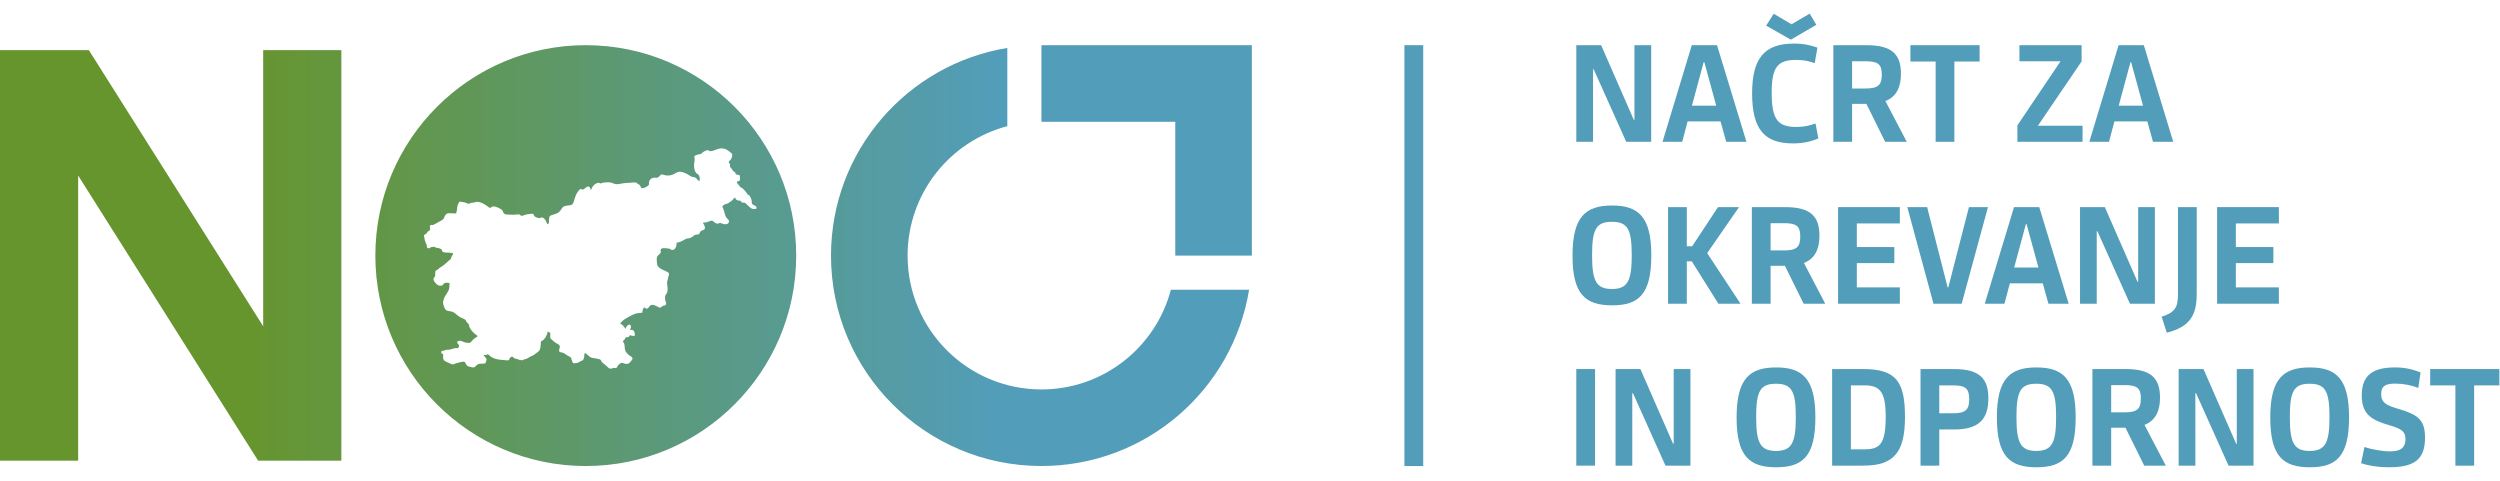 <?xml version="1.0" encoding="UTF-8" standalone="no"?>
<!-- Created with Inkscape (http://www.inkscape.org/) -->

<svg
   version="1.1"
   id="svg337"
   width="491.339"
   height="94.488"
   viewBox="0 0 491.339 94.488"
   sodipodi:docname="NOO_Logo_RGB_primarni_SI_gradient.svg"
   inkscape:version="1.2.2 (b0a8486541, 2022-12-01)"
   xmlns:inkscape="http://www.inkscape.org/namespaces/inkscape"
   xmlns:sodipodi="http://sodipodi.sourceforge.net/DTD/sodipodi-0.dtd"
   xmlns="http://www.w3.org/2000/svg"
   xmlns:svg="http://www.w3.org/2000/svg">
  <defs
     id="defs341">
    <linearGradient
       x1="0"
       y1="0"
       x2="1"
       y2="0"
       gradientUnits="userSpaceOnUse"
       gradientTransform="matrix(184.573,0,0,-184.573,0,33.198)"
       spreadMethod="pad"
       id="linearGradient367">
      <stop
         style="stop-opacity:1;stop-color:#66952e"
         offset="0"
         id="stop359" />
      <stop
         style="stop-opacity:1;stop-color:#66952e"
         offset="0.2"
         id="stop361" />
      <stop
         style="stop-opacity:1;stop-color:#529dba"
         offset="0.8"
         id="stop363" />
      <stop
         style="stop-opacity:1;stop-color:#529dba"
         offset="1"
         id="stop365" />
    </linearGradient>
    <clipPath
       clipPathUnits="userSpaceOnUse"
       id="clipPath377">
      <path
         d="M 0,70.866 H 368.504 V 0 H 0 Z"
         id="path375" />
    </clipPath>
  </defs>
  <sodipodi:namedview
     id="namedview339"
     pagecolor="#ffffff"
     bordercolor="#000000"
     borderopacity="0.25"
     inkscape:showpageshadow="true"
     inkscape:pageopacity="0.0"
     inkscape:pagecheckerboard="false"
     inkscape:deskcolor="#d1d1d1"
     showgrid="false"
     inkscape:zoom="3.2787974"
     inkscape:cx="195.34601"
     inkscape:cy="47.273431"
     inkscape:window-width="2560"
     inkscape:window-height="1371"
     inkscape:window-x="0"
     inkscape:window-y="32"
     inkscape:window-maximized="1"
     inkscape:current-layer="g347"
     showborder="true">
    <inkscape:page
       x="0"
       y="0"
       id="page343"
       width="491.339"
       height="94.488" />
  </sodipodi:namedview>
  <g
     id="g345"
     inkscape:groupmode="layer"
     inkscape:label="Page 1"
     transform="matrix(1.333,0,0,-1.333,0,94.488)">
    <g
       id="g347"
       style="display:inline">
      <g
         id="g349">
        <g
           id="g355">
          <g
             id="g357">
            <path
               d="M 173.281,64.223 H 153.548 V 52.93 h 19.733 V 33.197 h 11.292 V 52.93 64.223 Z M 55.341,33.197 c 0,-17.134 13.891,-31.024 31.027,-31.024 v 0 c 17.134,0 31.024,13.89 31.024,31.024 v 0 c 0,17.136 -13.89,31.026 -31.024,31.026 v 0 c -17.136,0 -31.027,-13.89 -31.027,-31.026 m 49.986,15.53 c 0.671,0.265 0.844,0.301 1.26,0.261 v 0 c 0.394,-0.038 0.623,-0.166 1.293,-0.721 v 0 c 0.179,-0.149 0.038,-0.774 -0.225,-0.999 v 0 c -0.254,-0.22 -0.277,-0.324 -0.1,-0.47 v 0 c 0.08,-0.067 0.108,-0.174 0.081,-0.309 v 0 c -0.031,-0.155 0.007,-0.254 0.146,-0.385 v 0 c 0.104,-0.098 0.21,-0.243 0.236,-0.324 v 0 c 0.025,-0.081 0.13,-0.179 0.233,-0.217 v 0 c 0.112,-0.044 0.187,-0.135 0.187,-0.227 v 0 c 0,-0.15 0.08,-0.189 0.503,-0.253 v 0 c 0.134,-0.021 0.155,-0.084 0.155,-0.449 v 0 c 0,-0.402 -0.011,-0.425 -0.207,-0.448 v 0 c -0.317,-0.037 -0.327,-0.222 -0.024,-0.524 v 0 c 0.148,-0.149 0.27,-0.301 0.27,-0.337 v 0 c 0,-0.037 0.086,-0.089 0.192,-0.114 v 0 c 0.182,-0.047 0.814,-0.75 0.814,-0.907 v 0 c 0,-0.04 0.087,-0.106 0.195,-0.147 v 0 c 0.107,-0.041 0.233,-0.17 0.279,-0.288 v 0 l 0.154,-0.349 c 0.038,-0.073 0.069,-0.267 0.069,-0.43 v 0 c 0,-0.272 0.027,-0.307 0.349,-0.464 v 0 c 0.275,-0.134 0.347,-0.21 0.347,-0.364 v 0 c 0,-0.179 -0.027,-0.194 -0.35,-0.194 v 0 c -0.362,0 -0.519,0.101 -1.131,0.734 v 0 c -0.167,0.172 -0.281,0.226 -0.449,0.208 v 0 c -0.165,-0.017 -0.249,0.02 -0.312,0.135 v 0 c -0.05,0.096 -0.162,0.161 -0.272,0.161 v 0 c -0.287,0 -0.582,0.164 -0.582,0.323 v 0 c 0,0.217 -0.101,0.172 -0.388,-0.168 v 0 c -0.143,-0.17 -0.299,-0.309 -0.35,-0.309 v 0 c -0.048,0 -0.152,-0.07 -0.23,-0.155 v 0 c -0.077,-0.086 -0.23,-0.157 -0.34,-0.158 v 0 c -0.111,-0.002 -0.304,-0.087 -0.431,-0.19 v 0 c -0.227,-0.186 -0.227,-0.189 -0.103,-0.451 v 0 c 0.07,-0.145 0.185,-0.501 0.258,-0.792 v 0 c 0.101,-0.403 0.197,-0.588 0.394,-0.775 v 0 c 0.291,-0.275 0.316,-0.386 0.14,-0.637 v 0 c -0.146,-0.208 -0.617,-0.234 -0.967,-0.053 v 0 c -0.169,0.087 -0.269,0.097 -0.378,0.039 v 0 c -0.25,-0.134 -0.452,-0.091 -0.729,0.152 v 0 c -0.314,0.276 -0.388,0.281 -0.875,0.072 v 0 c -0.206,-0.088 -0.455,-0.146 -0.551,-0.127 v 0 c -0.231,0.045 -0.297,-0.074 -0.139,-0.249 v 0 c 0.071,-0.078 0.148,-0.262 0.171,-0.411 v 0 c 0.036,-0.224 0.013,-0.292 -0.136,-0.397 v 0 c -0.099,-0.071 -0.243,-0.126 -0.317,-0.126 v 0 c -0.083,0 -0.193,-0.116 -0.275,-0.291 v 0 c -0.12,-0.257 -0.17,-0.292 -0.429,-0.299 v 0 C 102.568,36.3 102.4,36.233 102.261,36.106 v 0 c -0.262,-0.236 -0.577,-0.374 -0.862,-0.374 v 0 c -0.118,0 -0.347,-0.088 -0.507,-0.196 v 0 c -0.303,-0.207 -0.841,-0.42 -1.06,-0.423 v 0 c -0.09,0 -0.117,-0.047 -0.088,-0.155 v 0 c 0.046,-0.174 -0.097,-0.586 -0.272,-0.793 v 0 c -0.137,-0.16 -0.522,-0.181 -0.611,-0.032 v 0 c -0.038,0.064 -0.273,0.122 -0.614,0.149 v 0 c -0.683,0.057 -0.901,-0.052 -0.829,-0.413 v 0 c 0.04,-0.199 0.002,-0.275 -0.274,-0.537 v 0 c -0.333,-0.316 -0.346,-0.368 -0.293,-1.123 v 0 c 0.035,-0.491 0.114,-0.638 0.486,-0.887 v 0 c 0.191,-0.13 0.365,-0.235 0.387,-0.235 v 0 c 0.12,0 0.884,-0.397 0.891,-0.464 v 0 l 0.025,-0.174 c 0.007,-0.054 -0.011,-0.133 -0.04,-0.175 v 0 c -0.03,-0.043 -0.08,-0.235 -0.11,-0.426 v 0 c -0.032,-0.191 -0.086,-0.403 -0.122,-0.47 v 0 C 98.334,29.31 98.343,29.032 98.39,28.759 v 0 c 0.102,-0.591 0.042,-0.982 -0.193,-1.282 v 0 C 98.06,27.301 98.031,27.18 98.051,26.869 v 0 c 0.015,-0.214 0.058,-0.422 0.097,-0.462 v 0 c 0.1,-0.104 0.087,-0.382 -0.023,-0.492 v 0 c -0.05,-0.051 -0.168,-0.092 -0.259,-0.092 v 0 c -0.091,0 -0.229,-0.07 -0.305,-0.156 v 0 c -0.186,-0.205 -0.278,-0.196 -0.76,0.076 v 0 c -0.518,0.292 -0.867,0.26 -1.099,-0.103 v 0 c -0.184,-0.285 -0.384,-0.345 -0.576,-0.171 v 0 c -0.125,0.114 -0.146,0.114 -0.238,0.002 v 0 c -0.056,-0.067 -0.122,-0.25 -0.149,-0.408 v 0 L 94.693,24.777 94.192,24.734 C 93.78,24.698 93.536,24.611 92.84,24.25 v 0 c -0.538,-0.279 -0.955,-0.555 -1.134,-0.751 v 0 l -0.284,-0.31 0.224,-0.133 c 0.123,-0.072 0.224,-0.154 0.224,-0.181 v 0 c 0,-0.028 0.107,-0.162 0.24,-0.3 v 0 c 0.159,-0.166 0.225,-0.203 0.197,-0.108 v 0 c -0.065,0.216 0.272,0.587 0.501,0.556 v 0 c 0.146,-0.021 0.191,-0.08 0.209,-0.288 v 0 c 0.014,-0.144 -0.012,-0.299 -0.058,-0.345 v 0 c -0.135,-0.136 -0.096,-0.188 0.111,-0.148 v 0 c 0.249,0.047 0.404,-0.084 0.497,-0.422 v 0 c 0.107,-0.385 0.036,-0.513 -0.258,-0.464 v 0 l -0.365,0.09 c -0.087,0.033 -0.139,-0.001 -0.167,-0.111 v 0 c -0.03,-0.118 -0.105,-0.158 -0.282,-0.158 v 0 c -0.184,0 -0.259,-0.045 -0.313,-0.185 v 0 c -0.038,-0.103 -0.141,-0.235 -0.226,-0.295 v 0 C 91.802,20.588 91.802,20.586 91.951,20.36 v 0 c 0.096,-0.145 0.151,-0.363 0.151,-0.598 v 0 c 0,-0.204 0.047,-0.484 0.105,-0.621 v 0 c 0.111,-0.266 0.566,-0.708 0.872,-0.847 v 0 c 0.219,-0.1 0.242,-0.358 0.049,-0.538 v 0 C 93.054,17.687 92.93,17.54 92.853,17.429 v 0 c -0.158,-0.228 -0.541,-0.267 -0.944,-0.095 v 0 c -0.203,0.086 -0.266,0.08 -0.491,-0.054 v 0 c -0.143,-0.084 -0.316,-0.273 -0.386,-0.419 v 0 c -0.119,-0.249 -0.147,-0.265 -0.419,-0.229 v 0 c -0.16,0.022 -0.292,0.008 -0.292,-0.031 v 0 c 0,-0.038 -0.115,-0.07 -0.256,-0.07 v 0 c -0.19,0 -0.318,0.065 -0.492,0.252 v 0 c -0.128,0.139 -0.38,0.355 -0.559,0.482 v 0 c -0.178,0.126 -0.343,0.306 -0.367,0.399 v 0 c -0.059,0.236 -0.182,0.278 -1.345,0.466 v 0 c -0.182,0.028 -0.393,0.161 -0.642,0.403 v 0 c -0.411,0.399 -0.515,0.371 -0.519,-0.143 v 0 c -0.003,-0.35 -0.157,-0.649 -0.35,-0.686 v 0 C 85.708,17.687 85.557,17.61 85.459,17.532 v 0 c -0.232,-0.181 -0.83,-0.276 -0.977,-0.155 v 0 c -0.059,0.051 -0.149,0.261 -0.2,0.469 v 0 c -0.074,0.314 -0.128,0.392 -0.322,0.458 v 0 c -0.127,0.046 -0.372,0.194 -0.546,0.331 v 0 c -0.194,0.153 -0.44,0.267 -0.634,0.292 v 0 c -0.257,0.035 -0.321,0.076 -0.343,0.224 v 0 c -0.014,0.1 0.015,0.279 0.065,0.4 v 0 c 0.118,0.283 0.004,0.506 -0.332,0.647 v 0 c -0.136,0.058 -0.388,0.23 -0.558,0.384 v 0 l -0.416,0.371 c -0.074,0.064 -0.094,0.217 -0.071,0.506 v 0 c 0.029,0.346 0.014,0.415 -0.092,0.415 v 0 c -0.07,0 -0.168,0.041 -0.219,0.092 v 0 c -0.071,0.072 -0.093,0.051 -0.096,-0.097 v 0 C 80.715,21.535 80.245,20.77 79.986,20.678 v 0 C 79.792,20.61 79.752,20.551 79.74,20.325 v 0 c -0.038,-0.764 -0.123,-1.088 -0.326,-1.24 v 0 l -0.317,-0.249 c -0.233,-0.2 -0.631,-0.446 -0.721,-0.448 v 0 c -0.053,-0.001 -0.247,-0.105 -0.434,-0.232 v 0 c -0.187,-0.127 -0.421,-0.231 -0.519,-0.231 v 0 c -0.097,0 -0.198,-0.035 -0.225,-0.077 v 0 c -0.07,-0.114 -0.467,-0.095 -0.785,0.038 v 0 c -0.153,0.064 -0.339,0.117 -0.412,0.117 v 0 c -0.073,0 -0.196,0.069 -0.273,0.155 v 0 c -0.078,0.085 -0.191,0.154 -0.251,0.154 v 0 c -0.128,0 -0.402,-0.3 -0.405,-0.445 v 0 c -0.003,-0.095 -0.159,-0.137 -0.39,-0.105 v 0 l -0.58,0.045 c -0.945,0.06 -1.627,0.31 -2.013,0.737 v 0 c -0.104,0.116 -0.165,0.133 -0.24,0.072 v 0 c -0.055,-0.046 -0.18,-0.077 -0.279,-0.07 v 0 c -0.31,0.026 -0.316,0.005 -0.07,-0.275 v 0 c 0.132,-0.151 0.24,-0.32 0.24,-0.376 v 0 c 0,-0.149 -0.162,-0.588 -0.22,-0.6 v 0 l -0.545,-0.034 c -0.452,-0.021 -0.52,-0.048 -0.789,-0.309 v 0 C 69.94,16.711 69.86,16.674 69.674,16.72 v 0 l -0.45,0.096 c -0.302,0.058 -0.41,0.15 -0.57,0.486 v 0 c -0.101,0.212 -0.174,0.272 -0.322,0.264 v 0 c -0.25,-0.013 -1.16,-0.247 -1.333,-0.342 v 0 c -0.184,-0.101 -0.318,-0.092 -0.575,0.036 v 0 l -0.557,0.249 c -0.445,0.181 -0.584,0.4 -0.533,0.844 v 0 c 0.026,0.236 0.01,0.346 -0.053,0.346 v 0 c -0.15,0 -0.26,0.159 -0.22,0.316 v 0 c 0.027,0.102 0.108,0.15 0.257,0.15 v 0 c 0.121,0 0.241,0.034 0.268,0.076 v 0 c 0.026,0.042 0.227,0.078 0.449,0.078 v 0 c 0.221,0 0.506,0.054 0.632,0.12 v 0 c 0.127,0.066 0.335,0.114 0.464,0.108 v 0 c 0.391,-0.021 0.429,-0.003 0.51,0.209 v 0 c 0.064,0.168 0.05,0.236 -0.08,0.372 v 0 c -0.086,0.092 -0.156,0.223 -0.156,0.29 v 0 c 0,0.238 0.546,0.298 0.838,0.092 v 0 c 0.099,-0.067 0.379,-0.142 0.626,-0.165 v 0 c 0.446,-0.039 0.448,-0.038 0.695,0.268 v 0 c 0.136,0.168 0.387,0.385 0.558,0.481 v 0 c 0.171,0.096 0.3,0.205 0.287,0.241 v 0 c -0.013,0.035 -0.144,0.145 -0.29,0.243 v 0 c -0.417,0.28 -0.934,0.959 -0.934,1.227 v 0 c 0,0.156 -0.073,0.293 -0.231,0.436 v 0 c -0.129,0.114 -0.234,0.247 -0.234,0.298 v 0 c 0,0.141 -0.234,0.313 -0.627,0.46 v 0 c -0.196,0.072 -0.527,0.281 -0.735,0.462 v 0 c -0.485,0.423 -0.6,0.479 -1.105,0.547 v 0 c -0.502,0.069 -0.623,0.183 -0.818,0.761 v 0 c -0.132,0.398 -0.137,0.491 -0.049,0.85 v 0 c 0.094,0.381 0.157,0.503 0.645,1.255 v 0 c 0.15,0.231 0.207,0.432 0.225,0.8 v 0 l 0.026,0.491 -0.369,0.023 c -0.33,0.021 -0.384,0 -0.528,-0.201 v 0 c -0.13,-0.182 -0.215,-0.223 -0.472,-0.223 v 0 c -0.268,0 -0.361,0.05 -0.653,0.345 v 0 c -0.373,0.379 -0.436,0.659 -0.203,0.915 v 0 c 0.095,0.106 0.129,0.259 0.118,0.528 v 0 c -0.015,0.343 0.004,0.389 0.199,0.49 v 0 c 0.119,0.062 0.263,0.168 0.322,0.238 v 0 c 0.057,0.071 0.229,0.193 0.38,0.273 v 0 c 0.152,0.08 0.503,0.357 0.778,0.614 v 0 c 0.275,0.258 0.526,0.469 0.555,0.469 v 0 c 0.03,0 0.077,0.102 0.105,0.227 v 0 c 0.028,0.127 0.118,0.316 0.202,0.423 v 0 c 0.15,0.191 0.15,0.193 0,0.274 v 0 c -0.084,0.044 -0.414,0.081 -0.733,0.081 v 0 c -0.596,0 -0.823,0.1 -0.823,0.358 v 0 c 0,0.132 -0.445,0.34 -0.729,0.34 v 0 c -0.105,0 -0.213,0.034 -0.239,0.077 v 0 c -0.076,0.123 -0.628,0.091 -0.739,-0.043 v 0 c -0.055,-0.067 -0.188,-0.11 -0.3,-0.097 v 0 c -0.164,0.019 -0.201,0.065 -0.206,0.256 v 0 c -0.004,0.128 -0.083,0.379 -0.175,0.558 v 0 c -0.092,0.179 -0.167,0.423 -0.169,0.542 v 0 c -0.001,0.119 -0.032,0.267 -0.071,0.328 v 0 c -0.09,0.14 0.035,0.391 0.193,0.391 v 0 c 0.063,0 0.156,0.09 0.206,0.2 v 0 c 0.05,0.11 0.185,0.247 0.299,0.307 v 0 c 0.189,0.097 0.204,0.138 0.17,0.451 v 0 c -0.035,0.298 -0.018,0.349 0.124,0.394 v 0 c 0.09,0.029 0.194,0.032 0.233,0.009 v 0 c 0.038,-0.024 0.232,0.052 0.431,0.169 v 0 l 0.797,0.447 c 0.359,0.194 0.449,0.284 0.503,0.504 v 0 c 0.036,0.147 0.157,0.35 0.269,0.449 v 0 c 0.184,0.165 0.26,0.179 0.846,0.155 v 0 l 0.642,-0.026 0.088,0.348 c 0.048,0.191 0.085,0.445 0.082,0.565 v 0 c -0.002,0.118 0.067,0.353 0.155,0.523 v 0 l 0.16,0.305 0.438,-0.047 c 0.24,-0.027 0.515,-0.096 0.608,-0.155 v 0 c 0.201,-0.126 0.457,-0.141 0.525,-0.03 v 0 c 0.027,0.043 0.166,0.078 0.31,0.078 v 0 c 0.144,0 0.351,0.034 0.461,0.076 v 0 c 0.437,0.165 1.147,-0.091 1.913,-0.69 v 0 c 0.245,-0.191 0.324,-0.199 0.452,-0.044 v 0 c 0.135,0.163 0.485,0.144 0.954,-0.052 v 0 c 0.433,-0.181 0.75,-0.422 0.75,-0.573 v 0 c 0,-0.051 0.065,-0.174 0.145,-0.273 v 0 c 0.122,-0.152 0.226,-0.182 0.678,-0.196 v 0 l 0.686,-0.027 c 0.085,-0.005 0.331,0.014 0.545,0.042 v 0 c 0.308,0.039 0.411,0.023 0.493,-0.075 v 0 c 0.128,-0.153 0.337,-0.158 0.614,-0.014 v 0 c 0.117,0.06 0.463,0.134 0.769,0.164 v 0 c 0.546,0.054 0.558,0.052 0.63,-0.141 v 0 c 0.086,-0.221 0.171,-0.287 0.543,-0.418 v 0 c 0.174,-0.061 0.313,-0.068 0.402,-0.02 v 0 c 0.346,0.185 0.721,-0.081 0.932,-0.663 v 0 c 0.181,-0.501 0.373,-0.28 0.375,0.431 v 0 c 0,0.193 0.044,0.411 0.097,0.483 v 0 c 0.054,0.071 0.341,0.194 0.641,0.273 v 0 c 0.575,0.15 0.808,0.321 1.116,0.82 v 0 c 0.215,0.345 0.331,0.411 0.862,0.472 v 0 c 0.816,0.096 0.783,0.06 1.117,1.213 v 0 c 0.159,0.551 0.618,1.224 0.831,1.223 v 0 c 0.096,-0.001 0.221,-0.029 0.276,-0.065 v 0 c 0.067,-0.042 0.199,0.027 0.386,0.198 v 0 c 0.37,0.34 0.626,0.324 0.749,-0.045 v 0 l 0.088,-0.26 0.147,0.327 c 0.234,0.52 0.849,0.893 1.174,0.712 v 0 c 0.096,-0.054 0.198,-0.048 0.334,0.02 v 0 c 0.294,0.147 1.301,0.149 1.524,0.004 v 0 c 0.258,-0.17 0.783,-0.22 1.188,-0.114 v 0 c 0.192,0.05 0.574,0.103 0.852,0.119 v 0 l 0.976,0.071 c 0.379,0.034 0.495,0.018 0.577,-0.082 v 0 c 0.058,-0.068 0.184,-0.156 0.28,-0.193 v 0 c 0.096,-0.036 0.225,-0.185 0.285,-0.33 v 0 c 0.108,-0.258 0.119,-0.264 0.432,-0.206 v 0 c 0.178,0.032 0.416,0.142 0.53,0.242 v 0 l 0.245,0.206 c 0.018,0.012 0.03,0.151 0.025,0.31 v 0 c -0.014,0.477 0.461,0.844 0.986,0.761 v 0 c 0.255,-0.041 0.316,-0.014 0.568,0.237 v 0 c 0.281,0.282 0.283,0.282 0.612,0.18 v 0 c 0.575,-0.178 1.144,-0.111 1.653,0.195 v 0 c 0.32,0.195 0.538,0.269 0.772,0.269 v 0 c 0.342,0 0.973,-0.259 1.419,-0.582 v 0 c 0.145,-0.105 0.343,-0.191 0.441,-0.191 v 0 c 0.255,0 0.563,-0.157 0.612,-0.31 v 0 c 0.023,-0.073 0.127,-0.171 0.234,-0.219 v 0 c 0.186,-0.086 0.191,-0.079 0.191,0.216 v 0 c 0,0.395 -0.125,0.661 -0.361,0.769 v 0 c -0.4,0.181 -0.583,1.002 -0.416,1.866 v 0 c 0.036,0.191 0.039,0.396 0.006,0.456 v 0 c -0.156,0.278 0.097,0.467 0.783,0.585 v 0 c 0.156,0.025 0.301,0.097 0.325,0.157 v 0 c 0.053,0.137 0.608,0.428 0.817,0.428 v 0 c 0.085,0 0.175,-0.035 0.202,-0.078 v 0 c 0.03,-0.049 0.104,-0.073 0.209,-0.073 v 0 c 0.147,0 0.355,0.047 0.589,0.139 m 17.195,-15.53 c 0,-17.134 13.891,-31.024 31.026,-31.024 v 0 c 15.422,0 28.212,11.252 30.617,25.994 v 0 H 172.633 C 170.41,19.706 162.707,13.465 153.548,13.465 v 0 c -10.899,0 -19.733,8.834 -19.733,19.732 v 0 c 0,9.16 6.24,16.862 14.703,19.086 v 0 11.532 C 133.775,61.411 122.522,48.619 122.522,33.197 M 38.804,63.491 V 22.781 L 13.1,63.491 H 0 V 2.963 H 11.525 V 45.002 L 38.057,2.963 h 12.272 v 60.528 z"
               style="fill:url(#linearGradient367);stroke:none"
               id="path369" />
          </g>
        </g>
      </g>
    </g>
    <g
       id="g371"
       style="display:inline">
      <g
         id="g373"
         clip-path="url(#clipPath377)">
        <g
           id="g379"
           transform="translate(234.973,60.66)">
          <path
             d="M 0,0 H -0.1 V -10.682 H -2.565 V 3.561 h 3.66 l 4.813,-11 h 0.099 v 11 h 2.467 v -14.243 h -3.68 z"
             style="fill:#529dba;fill-opacity:1;fill-rule:nonzero;stroke:none"
             id="path381" />
        </g>
        <g
           id="g383"
           transform="translate(249.457,55.309)">
          <path
             d="m 0,0 h 3.579 l -1.75,6.405 h -0.1 z M 4.217,-2.327 H -0.638 L -1.433,-5.331 H -4.337 L -0.021,8.911 H 3.698 L 8.035,-5.331 H 5.051 Z"
             style="fill:#529dba;fill-opacity:1;fill-rule:nonzero;stroke:none"
             id="path385" />
        </g>
        <g
           id="g387"
           transform="translate(261.513,68.855)">
          <path
             d="M 0,0 2.625,-1.552 5.311,0.02 6.284,-1.631 2.525,-3.819 -1.114,-1.75 Z m 6.046,-7.28 c -0.756,0.278 -1.61,0.477 -2.725,0.477 -2.744,0 -3.62,-1.054 -3.62,-4.853 0,-3.998 0.955,-5.032 3.62,-5.032 1.115,0 2.03,0.199 2.844,0.517 l 0.419,-2.208 c -1.095,-0.477 -2.328,-0.736 -3.761,-0.736 -4.177,0 -6.007,2.069 -6.007,7.36 0,5.131 1.751,7.359 6.167,7.359 1.453,0 2.526,-0.259 3.461,-0.597 z"
             style="fill:#529dba;fill-opacity:1;fill-rule:nonzero;stroke:none"
             id="path389" />
        </g>
        <g
           id="g391"
           transform="translate(275.041,61.853)">
          <path
             d="M 0,0 H -1.97 V -4.018 H 0 c 1.909,0 2.406,0.538 2.406,2.069 C 2.406,-0.397 1.79,0 0,0 m 2.943,-5.868 3.143,-6.007 H 2.903 l -2.764,5.59 H -1.97 v -5.59 H -4.734 V 2.368 h 4.913 c 3.878,0 5.052,-1.472 5.052,-4.238 0,-1.968 -0.676,-3.36 -2.288,-3.998"
             style="fill:#529dba;fill-opacity:1;fill-rule:nonzero;stroke:none"
             id="path393" />
        </g>
        <g
           id="g395"
           transform="translate(288.15,61.813)">
          <path
             d="M 0,0 V -11.834 H -2.765 V 0 H -6.483 V 2.408 H 3.72 V 0 Z"
             style="fill:#529dba;fill-opacity:1;fill-rule:nonzero;stroke:none"
             id="path397" />
        </g>
        <g
           id="g399"
           transform="translate(297.442,49.978)">
          <path
             d="m 0,0 v 2.427 l 6.365,9.448 H 0.299 v 2.367 H 9.468 V 11.855 L 3.023,2.367 H 9.607 V 0 Z"
             style="fill:#529dba;fill-opacity:1;fill-rule:nonzero;stroke:none"
             id="path401" />
        </g>
        <g
           id="g403"
           transform="translate(312.383,55.309)">
          <path
             d="M 0,0 H 3.58 L 1.83,6.405 H 1.73 Z M 4.217,-2.327 H -0.637 L -1.433,-5.331 H -4.336 L -0.02,8.911 H 3.699 L 8.036,-5.331 H 5.052 Z"
             style="fill:#529dba;fill-opacity:1;fill-rule:nonzero;stroke:none"
             id="path405" />
        </g>
        <g
           id="g407"
           transform="translate(240.582,33.266)">
          <path
             d="m 0,0 c 0,3.798 -0.597,4.913 -2.924,4.913 -2.327,0 -2.924,-1.094 -2.924,-4.913 0,-3.779 0.597,-4.993 2.924,-4.993 C -0.597,-4.993 0,-3.779 0,0 m -8.732,-0.08 c 0,5.728 1.91,7.399 5.828,7.399 3.879,0 5.789,-1.651 5.789,-7.34 0,-5.767 -1.85,-7.379 -5.789,-7.379 -3.918,0 -5.828,1.612 -5.828,7.32"
             style="fill:#529dba;fill-opacity:1;fill-rule:nonzero;stroke:none"
             id="path409" />
        </g>
        <g
           id="g411"
           transform="translate(245.935,40.347)">
          <path
             d="M 0,0 H 2.765 V -5.769 H 3.56 L 7.359,0 h 3.103 l -4.694,-6.783 4.913,-7.459 H 7.419 L 3.501,-7.996 H 2.765 v -6.246 H 0 Z"
             style="fill:#529dba;fill-opacity:1;fill-rule:nonzero;stroke:none"
             id="path413" />
        </g>
        <g
           id="g415"
           transform="translate(263.024,37.979)">
          <path
             d="M 0,0 H -1.969 V -4.018 H 0 c 1.909,0 2.406,0.538 2.406,2.069 C 2.406,-0.397 1.79,0 0,0 m 2.944,-5.868 3.142,-6.007 H 2.904 l -2.764,5.59 h -2.109 v -5.59 H -4.733 V 2.368 h 4.912 c 3.879,0 5.052,-1.472 5.052,-4.238 0,-1.968 -0.676,-3.36 -2.287,-3.998"
             style="fill:#529dba;fill-opacity:1;fill-rule:nonzero;stroke:none"
             id="path417" />
        </g>
        <g
           id="g419"
           transform="translate(271.003,26.105)">
          <path
             d="M 0,0 V 14.242 H 9.109 V 11.835 H 2.765 V 8.354 H 8.294 V 5.988 H 2.765 V 2.407 H 9.109 V 0 Z"
             style="fill:#529dba;fill-opacity:1;fill-rule:nonzero;stroke:none"
             id="path421" />
        </g>
        <g
           id="g423"
           transform="translate(289.225,26.105)">
          <path
             d="m 0,0 h -4.157 l -3.859,14.242 h 2.924 L -2.069,2.407 h 0.099 l 3.044,11.835 h 2.805 z"
             style="fill:#529dba;fill-opacity:1;fill-rule:nonzero;stroke:none"
             id="path425" />
        </g>
        <g
           id="g427"
           transform="translate(296.966,31.436)">
          <path
             d="m 0,0 h 3.579 l -1.75,6.405 h -0.1 z M 4.217,-2.327 H -0.638 L -1.433,-5.331 H -4.337 L -0.021,8.911 H 3.698 L 8.035,-5.331 H 5.051 Z"
             style="fill:#529dba;fill-opacity:1;fill-rule:nonzero;stroke:none"
             id="path429" />
        </g>
        <g
           id="g431"
           transform="translate(309.24,36.786)">
          <path
             d="M 0,0 H -0.1 V -10.682 H -2.565 V 3.561 h 3.659 l 4.814,-11 h 0.099 v 11 h 2.467 v -14.243 h -3.68 z"
             style="fill:#529dba;fill-opacity:1;fill-rule:nonzero;stroke:none"
             id="path433" />
        </g>
        <g
           id="g435"
           transform="translate(318.71,24.196)">
          <path
             d="M 0,0 C 1.869,0.576 2.407,1.312 2.407,3.182 V 16.151 H 5.172 V 3.401 c 0,-3.203 -0.994,-4.894 -4.416,-5.769 z"
             style="fill:#529dba;fill-opacity:1;fill-rule:nonzero;stroke:none"
             id="path437" />
        </g>
        <g
           id="g439"
           transform="translate(326.887,26.105)">
          <path
             d="M 0,0 V 14.242 H 9.109 V 11.835 H 2.765 V 8.354 h 5.53 V 5.988 H 2.765 V 2.407 H 9.109 V 0 Z"
             style="fill:#529dba;fill-opacity:1;fill-rule:nonzero;stroke:none"
             id="path441" />
        </g>
        <path
           d="m 232.407,16.472 h 2.765 V 2.23 h -2.765 z"
           style="fill:#529dba;fill-opacity:1;fill-rule:nonzero;stroke:none"
           id="path443" />
        <g
           id="g445"
           transform="translate(240.762,12.912)">
          <path
             d="M 0,0 H -0.1 V -10.681 H -2.565 V 3.561 h 3.659 l 4.814,-11 h 0.099 v 11 h 2.467 v -14.242 h -3.68 z"
             style="fill:#529dba;fill-opacity:1;fill-rule:nonzero;stroke:none"
             id="path447" />
        </g>
        <g
           id="g449"
           transform="translate(264.773,9.391)">
          <path
             d="m 0,0 c 0,3.799 -0.597,4.913 -2.924,4.913 -2.327,0 -2.924,-1.094 -2.924,-4.913 0,-3.779 0.597,-4.992 2.924,-4.992 C -0.597,-4.992 0,-3.779 0,0 m -8.732,-0.08 c 0,5.728 1.91,7.399 5.828,7.399 3.879,0 5.789,-1.65 5.789,-7.34 0,-5.767 -1.851,-7.379 -5.789,-7.379 -3.918,0 -5.828,1.612 -5.828,7.32"
             style="fill:#529dba;fill-opacity:1;fill-rule:nonzero;stroke:none"
             id="path451" />
        </g>
        <g
           id="g453"
           transform="translate(274.88,14.065)">
          <path
             d="m 0,0 h -1.988 v -9.428 h 2.009 c 2.267,0 3.123,0.756 3.123,4.814 C 3.144,-0.875 2.248,0 0,0 M -0.139,-11.834 H -4.753 V 2.407 h 4.574 c 4.894,0 6.166,-1.889 6.166,-7.061 0,-5.191 -1.61,-7.18 -6.126,-7.18"
             style="fill:#529dba;fill-opacity:1;fill-rule:nonzero;stroke:none"
             id="path455" />
        </g>
        <g
           id="g457"
           transform="translate(287.932,14.065)">
          <path
             d="M 0,0 H -2.009 V -4.117 H 0 c 1.89,0 2.407,0.556 2.407,2.069 C 2.407,-0.437 1.83,0 0,0 m 0.18,-6.503 h -2.189 v -5.331 H -4.773 V 2.407 H 0.18 c 3.838,0 5.051,-1.491 5.051,-4.316 0,-3.004 -1.333,-4.594 -5.051,-4.594"
             style="fill:#529dba;fill-opacity:1;fill-rule:nonzero;stroke:none"
             id="path459" />
        </g>
        <g
           id="g461"
           transform="translate(303.15,9.391)">
          <path
             d="m 0,0 c 0,3.799 -0.597,4.913 -2.924,4.913 -2.327,0 -2.923,-1.094 -2.923,-4.913 0,-3.779 0.596,-4.992 2.923,-4.992 C -0.597,-4.992 0,-3.779 0,0 m -8.731,-0.08 c 0,5.728 1.909,7.399 5.827,7.399 3.879,0 5.789,-1.65 5.789,-7.34 0,-5.767 -1.85,-7.379 -5.789,-7.379 -3.918,0 -5.827,1.612 -5.827,7.32"
             style="fill:#529dba;fill-opacity:1;fill-rule:nonzero;stroke:none"
             id="path463" />
        </g>
        <g
           id="g465"
           transform="translate(313.238,14.105)">
          <path
             d="M 0,0 H -1.97 V -4.018 H 0 c 1.909,0 2.406,0.538 2.406,2.069 C 2.406,-0.397 1.79,0 0,0 m 2.943,-5.867 3.143,-6.007 H 2.904 L 0.14,-6.285 h -2.11 v -5.589 H -4.734 V 2.368 h 4.913 c 3.878,0 5.052,-1.472 5.052,-4.237 0,-1.969 -0.676,-3.361 -2.288,-3.998"
             style="fill:#529dba;fill-opacity:1;fill-rule:nonzero;stroke:none"
             id="path467" />
        </g>
        <g
           id="g469"
           transform="translate(323.782,12.912)">
          <path
             d="M 0,0 H -0.1 V -10.681 H -2.565 V 3.561 h 3.659 l 4.813,-11 h 0.1 v 11 h 2.466 v -14.242 h -3.68 z"
             style="fill:#529dba;fill-opacity:1;fill-rule:nonzero;stroke:none"
             id="path471" />
        </g>
        <g
           id="g473"
           transform="translate(343.456,9.391)">
          <path
             d="m 0,0 c 0,3.799 -0.596,4.913 -2.924,4.913 -2.327,0 -2.923,-1.094 -2.923,-4.913 0,-3.779 0.596,-4.992 2.923,-4.992 C -0.596,-4.992 0,-3.779 0,0 m -8.731,-0.08 c 0,5.728 1.91,7.399 5.827,7.399 3.879,0 5.789,-1.65 5.789,-7.34 0,-5.767 -1.85,-7.379 -5.789,-7.379 -3.917,0 -5.827,1.612 -5.827,7.32"
             style="fill:#529dba;fill-opacity:1;fill-rule:nonzero;stroke:none"
             id="path475" />
        </g>
        <g
           id="g477"
           transform="translate(352.231,1.991)">
          <path
             d="m 0,0 c -1.632,0 -2.964,0.219 -4.117,0.597 l 0.497,2.387 c 1.074,-0.358 2.546,-0.636 3.779,-0.636 1.332,0 2.268,0.358 2.268,1.81 0,1.113 -0.557,1.511 -2.406,2.048 -2.607,0.756 -4.039,1.611 -4.039,4.376 0,3.023 1.671,4.137 4.893,4.137 1.373,0 2.526,-0.238 3.779,-0.736 L 4.316,11.696 c -0.974,0.398 -2.208,0.637 -3.381,0.637 -1.213,0 -2.088,-0.199 -2.088,-1.532 0,-1.332 0.854,-1.691 2.525,-2.188 C 4.296,7.758 5.311,6.962 5.311,4.376 5.311,1.214 3.818,0 0,0"
             style="fill:#529dba;fill-opacity:1;fill-rule:nonzero;stroke:none"
             id="path479" />
        </g>
        <g
           id="g481"
           transform="translate(364.784,14.065)">
          <path
             d="M 0,0 V -11.834 H -2.765 V 0 H -6.483 V 2.407 H 3.72 V 0 Z"
             style="fill:#529dba;fill-opacity:1;fill-rule:nonzero;stroke:none"
             id="path483" />
        </g>
        <path
           d="m 209.836,2.172 h -2.771 v 62.051 h 2.771 z"
           style="fill:#529dba;fill-opacity:1;fill-rule:nonzero;stroke:none"
           id="path485" />
      </g>
    </g>
  </g>
</svg>

